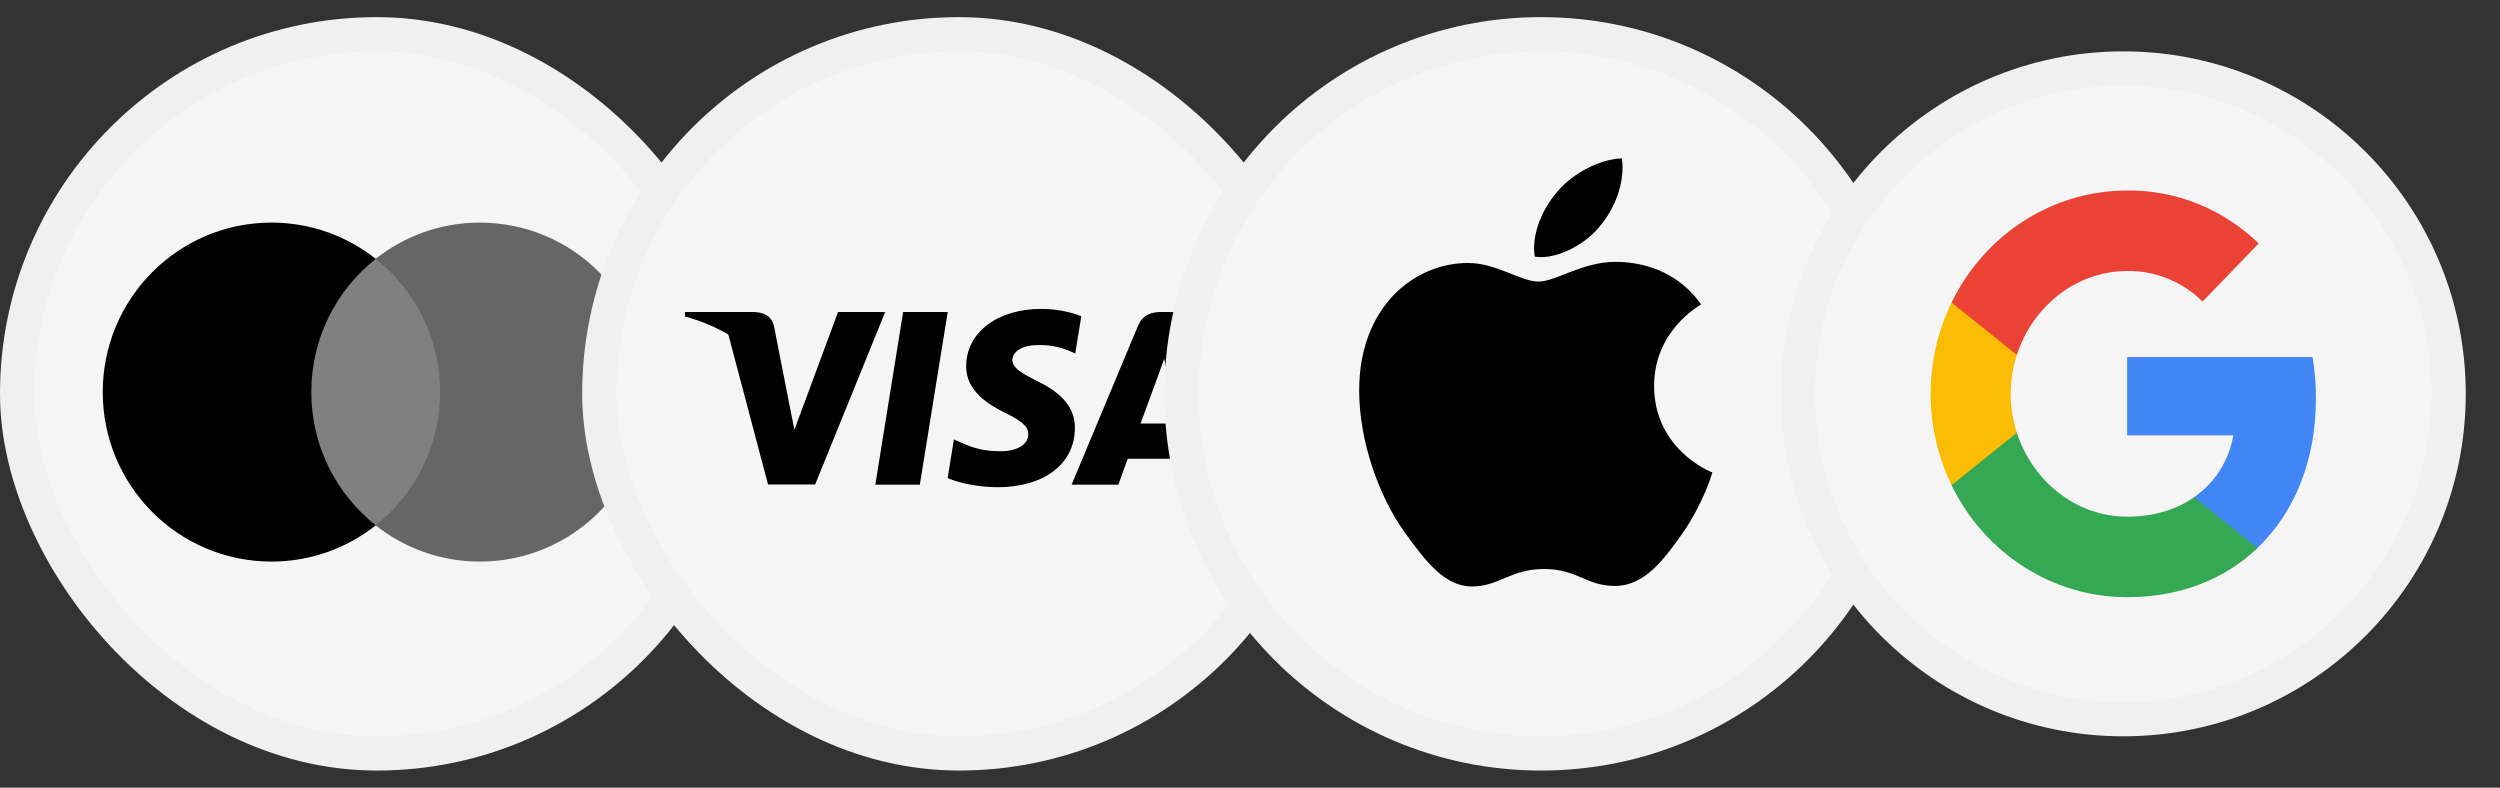 <svg width="73" height="23" viewBox="0 0 73 23" fill="none" xmlns="http://www.w3.org/2000/svg">
    <rect x="0" y="0" width="73" height="23" fill="#333333" stroke="none"/>
    <rect x="0.5" y="1" width="21" height="21" rx="10.5" fill="#F5F5F5"/>
    <path d="M13.128 15.34H8.816V7.559H13.128V15.34Z" fill="#808080"/>
    <path d="M9.09 11.449C9.09 9.871 9.826 8.465 10.972 7.558C10.134 6.896 9.077 6.5 7.927 6.5C5.206 6.5 3 8.716 3 11.449C3 14.183 5.206 16.398 7.927 16.398C9.077 16.398 10.134 16.003 10.972 15.34C9.826 14.434 9.09 13.028 9.09 11.449Z" fill="black"/>
    <path d="M18.941 11.449C18.941 14.183 16.735 16.398 14.013 16.398C12.864 16.398 11.806 16.003 10.968 15.34C12.114 14.434 12.85 13.028 12.85 11.449C12.85 9.871 12.114 8.465 10.968 7.558C11.806 6.896 12.864 6.5 14.013 6.5C16.735 6.5 18.941 8.716 18.941 11.449Z" fill="#666666"/>
    <rect x="0.5" y="1" width="21" height="21" rx="10.5" stroke="#F0F0F0"/>
    <rect x="17.5" y="1" width="21" height="21" rx="10.5" fill="#F5F5F5"/>
    <g clip-path="url(#clip0_4045_17953)">
        <path d="M26.859 14.153H25.559L26.372 9.111H27.673L26.859 14.153Z" fill="black"/>
        <path d="M31.574 9.234C31.317 9.132 30.91 9.02 30.407 9.02C29.123 9.02 28.218 9.706 28.212 10.687C28.202 11.412 28.86 11.814 29.352 12.055C29.856 12.302 30.027 12.463 30.027 12.683C30.022 13.021 29.62 13.176 29.246 13.176C28.726 13.176 28.448 13.096 28.025 12.908L27.854 12.828L27.672 13.959C27.977 14.098 28.539 14.222 29.123 14.227C30.488 14.227 31.376 13.552 31.387 12.506C31.392 11.932 31.044 11.492 30.295 11.133C29.84 10.902 29.561 10.747 29.561 10.511C29.567 10.296 29.797 10.076 30.31 10.076C30.733 10.066 31.044 10.167 31.279 10.269L31.397 10.323L31.574 9.234Z" fill="black"/>
        <path d="M33.304 12.367C33.411 12.077 33.823 10.956 33.823 10.956C33.818 10.967 33.93 10.661 33.994 10.474L34.085 10.908C34.085 10.908 34.331 12.115 34.385 12.367C34.181 12.367 33.56 12.367 33.304 12.367ZM34.909 9.111H33.903C33.593 9.111 33.357 9.202 33.223 9.53L31.291 14.153H32.656C32.656 14.153 32.881 13.53 32.929 13.396C33.079 13.396 34.406 13.396 34.599 13.396C34.636 13.573 34.754 14.153 34.754 14.153H35.959L34.909 9.111Z" fill="black"/>
        <path d="M24.471 9.111L23.197 12.549L23.058 11.852C22.823 11.047 22.084 10.173 21.26 9.739L22.427 14.147H23.802L25.847 9.111H24.471Z" fill="black"/>
        <path d="M22.015 9.111H19.922L19.9 9.213C21.533 9.632 22.614 10.64 23.058 11.852L22.603 9.535C22.529 9.213 22.298 9.122 22.015 9.111Z" fill="black"/>
    </g>
    <rect x="17.5" y="1" width="21" height="21" rx="10.5" stroke="#F0F0F0"/>
    <circle cx="45" cy="11.5" r="10.5" fill="#F5F5F5" stroke="#F0F0F0"/>
    <path d="M49.671 8.887C49.597 8.943 48.3 9.664 48.3 11.268C48.3 13.123 49.951 13.78 50 13.796C49.992 13.836 49.738 14.695 49.13 15.57C48.588 16.34 48.021 17.109 47.16 17.109C46.299 17.109 46.077 16.615 45.083 16.615C44.114 16.615 43.769 17.125 42.981 17.125C42.193 17.125 41.643 16.412 41.011 15.537C40.279 14.51 39.688 12.913 39.688 11.398C39.688 8.968 41.289 7.679 42.864 7.679C43.702 7.679 44.4 8.222 44.925 8.222C45.426 8.222 46.206 7.647 47.159 7.647C47.52 7.647 48.817 7.679 49.671 8.887ZM46.706 6.618C47.1 6.156 47.379 5.516 47.379 4.876C47.379 4.788 47.371 4.698 47.355 4.625C46.714 4.649 45.952 5.046 45.492 5.573C45.131 5.978 44.794 6.618 44.794 7.267C44.794 7.364 44.81 7.462 44.818 7.493C44.858 7.5 44.924 7.509 44.99 7.509C45.565 7.509 46.288 7.129 46.706 6.618Z" fill="black"/>
    <circle cx="62" cy="11.5" r="9.5" fill="#F5F5F5" stroke="#F0F0F0"/>
    <path d="M67.625 11.635C67.625 11.229 67.593 10.826 67.526 10.427H62.113V12.713H65.213C65.085 13.451 64.671 14.103 64.067 14.517V16.002H65.917C67 14.97 67.625 13.442 67.625 11.635Z" fill="#4285F4"/>
    <path d="M62.114 17.438C63.662 17.438 64.967 16.912 65.917 16.004L64.067 14.519C63.552 14.881 62.889 15.087 62.114 15.087C60.617 15.087 59.346 14.043 58.892 12.637H56.986V14.167C57.96 16.173 59.944 17.438 62.114 17.438Z" fill="#34A853"/>
    <path d="M58.892 12.637C58.652 11.9 58.652 11.101 58.892 10.364V8.834H56.986C56.171 10.512 56.171 12.489 56.986 14.167L58.892 12.637Z" fill="#FBBC04"/>
    <path d="M62.114 7.914C62.932 7.9 63.722 8.219 64.315 8.804L65.954 7.109C64.914 6.101 63.539 5.546 62.114 5.563C59.944 5.563 57.96 6.829 56.986 8.834L58.892 10.364C59.346 8.957 60.617 7.914 62.114 7.914Z" fill="#EA4335"/>
    <defs>
        <clipPath id="clip0_4045_17953">
            <rect width="16.56" height="16.058" fill="white" transform="translate(20 3.5)"/>
        </clipPath>
    </defs>
</svg>
